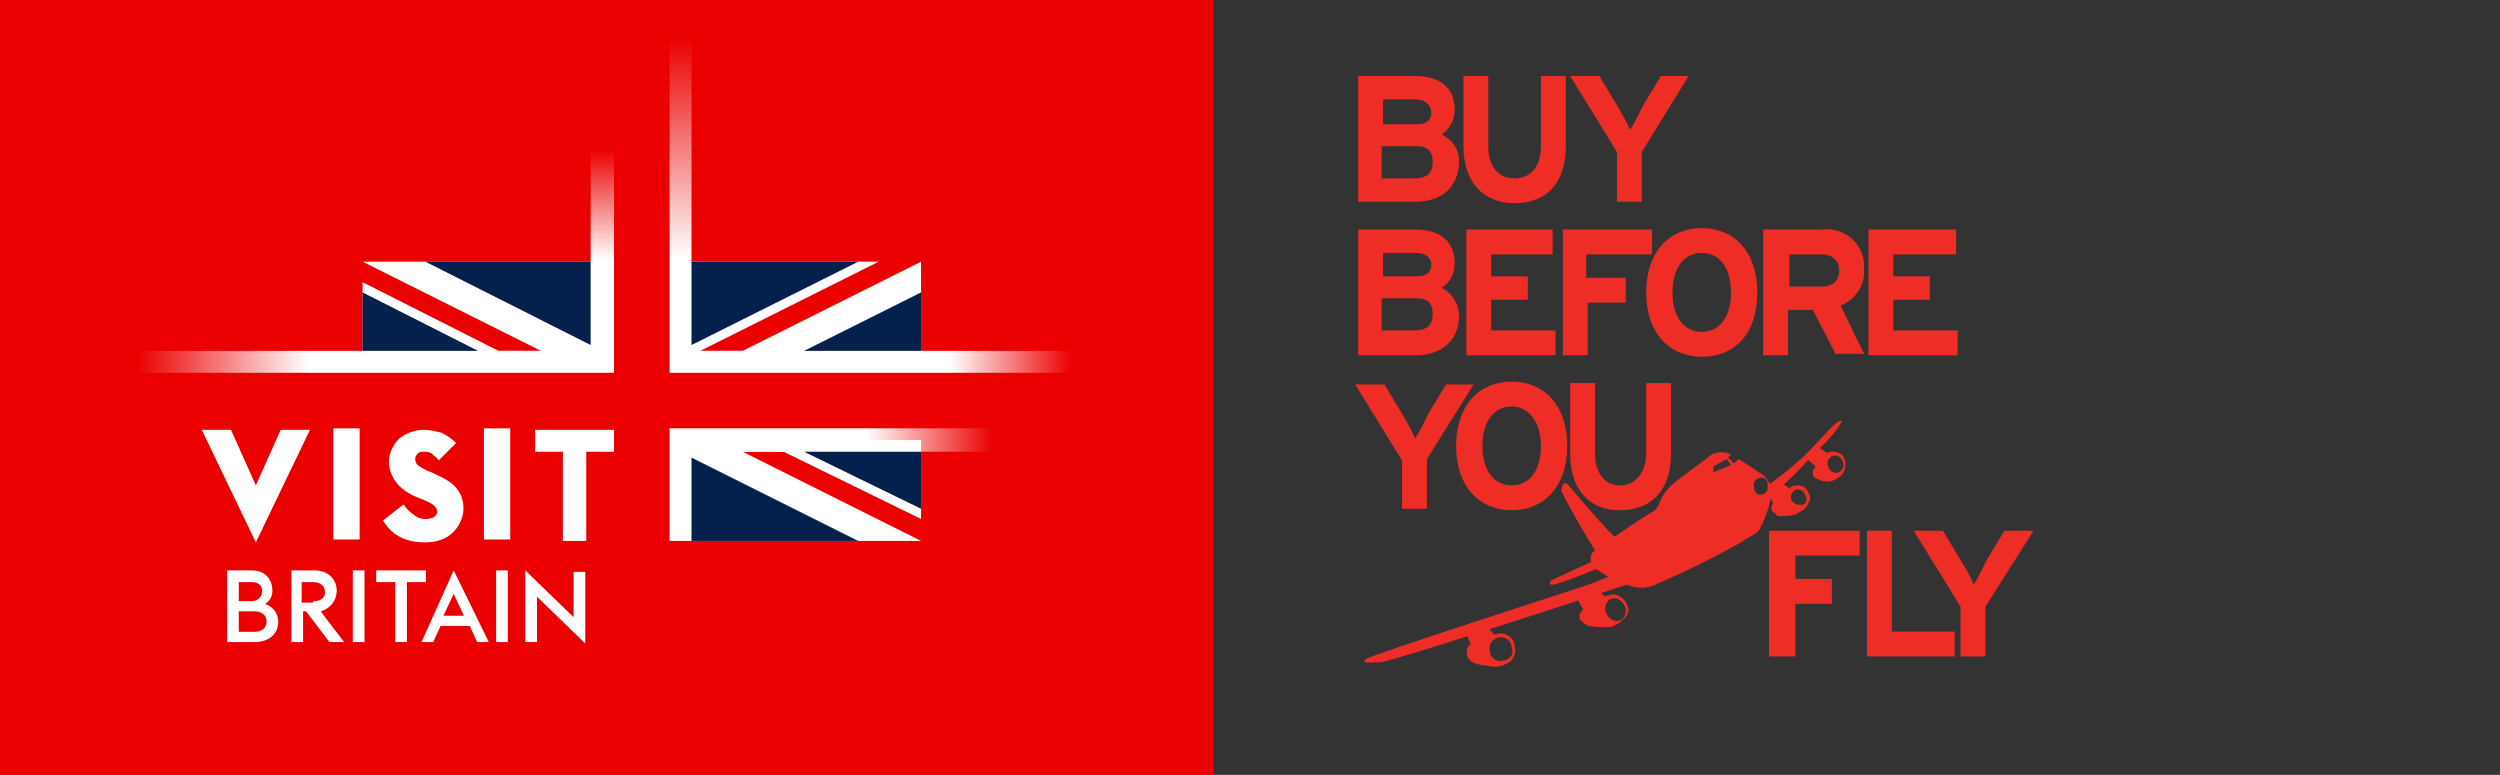 <svg version="1.1" id="Layer_1" xmlns="http://www.w3.org/2000/svg" xmlns:xlink="http://www.w3.org/1999/xlink" x="0" y="0" viewBox="0 0 171 53" xml:space="preserve"><rect x="0" y="0" width="171" height="53" fill="#333333" stroke="none"/><style>.st0{fill:#ed2d26}.st2{fill:#fff}</style><switch><g><g id="Artwork_1"><path class="st0" d="M96.8 13.8h-3.9V5.2h3.9c1.7 0 2.7.8 2.7 2.3 0 .7-.3 1.3-.9 1.7.7.3 1.2 1 1.2 1.8 0 1.8-1.2 2.8-3 2.8m0-7h-2.2v1.7h2.3c.7 0 1-.3 1-.8s-.4-.9-1.1-.9m.1 3.2h-2.4v2.2h2.3c.8 0 1.2-.4 1.2-1.1s-.3-1.1-1.1-1.1m6.7 3.9c-2.1 0-3.5-1.4-3.5-3.9V5.2h1.7V10c0 1.4.7 2.2 1.8 2.2s1.8-.8 1.8-2.2V5.2h1.7V10c0 2.5-1.3 3.9-3.5 3.9m8.7-3.5v3.4h-1.7v-3.4l-3.2-5.2h2l1.2 2c.3.5.8 1.4.9 1.7.2-.3.6-1.1.9-1.7l1.2-2h1.9l-3.2 5.2zM96.8 24.3h-3.9v-8.6h3.9c1.7 0 2.7.8 2.7 2.3 0 .7-.3 1.3-.9 1.7.7.3 1.2 1.1 1.2 1.9 0 1.7-1.2 2.7-3 2.7m0-7h-2.2v1.6h2.3c.7 0 1-.3 1-.8s-.4-.8-1.1-.8m.1 3.1h-2.4v2.2h2.3c.8 0 1.2-.4 1.2-1.1s-.3-1.1-1.1-1.1m3.4 3.9v-8.6h5.9v1.7H102v1.5h2.5v1.6H102v2.1h4.4v1.7zm8.2-6.9V19h2.7v1.7h-2.6v3.6h-1.7v-8.6h6.1v1.7zm7.9 7c-2.2 0-3.8-1.6-3.8-4.4s1.6-4.4 3.8-4.4 3.8 1.6 3.8 4.4-1.5 4.4-3.8 4.4m0-7.1c-1.2 0-2 1-2 2.7s.8 2.7 2 2.7 2-1 2-2.7-.8-2.7-2-2.7m9.2 7l-1.6-3.1h-1.7v3.1h-1.7v-8.6h4c1.5-.2 2.8.9 2.9 2.3v.4c.1 1.1-.6 2.1-1.6 2.5l1.6 3.3h-1.9zm-1-6.9h-2.2v2.2h2.2c.8 0 1.2-.4 1.2-1.1s-.5-1.1-1.2-1.1m3.2 6.9v-8.6h6v1.7h-4.3v1.5h2.5v1.6h-2.5v2.1h4.4v1.7zm-30.2 7.1v3.4h-1.7v-3.3l-3.2-5.2h2l1.2 2c.3.5.8 1.4.9 1.7.2-.3.6-1.1.9-1.7l1.2-2h1.9l-3.2 5.1z"/><path class="st0" d="M103.4 34.9c-2.2 0-3.8-1.6-3.8-4.4s1.6-4.4 3.8-4.4 3.8 1.6 3.8 4.4-1.6 4.4-3.8 4.4m0-7.1c-1.2 0-2 1-2 2.7s.8 2.7 2 2.7 2-1 2-2.7-.9-2.7-2-2.7m7.4 7.1c-2.1 0-3.4-1.4-3.4-3.9v-4.8h1.7V31c0 1.4.7 2.2 1.7 2.2s1.8-.8 1.8-2.2v-4.8h1.7V31c0 2.5-1.3 3.9-3.5 3.9m12 3.1v1.6h2.5v1.7h-2.5v3.6H121v-8.6h6.2V38zm4.9 6.9v-8.6h1.7v6.9h4.3v1.7z"/><path class="st0" d="M135.8 41.5v3.4h-1.7v-3.4l-3.2-5.2h2l1.2 2c.3.5.8 1.3.9 1.7.2-.3.6-1.1.9-1.7l1.2-2h2l-3.3 5.2zm-21.8-4c-1.6.9-3.3 1.7-5.1 2.4-1.4.5-15.2 4.9-15.5 5.2s.2.2 1 .2 20.2-6.4 20.2-6.4.6-.2.4-1c-.1-.4-.5-.6-.8-.5-.1 0-.2 0-.2.1m-2.8-.5s0 .1-.5-.1-3.3-3.6-3.5-3.8-.4.1-.4.5c.8 1.6 1.7 3.1 2.6 4.5m0 .1c-.1 0-3.3 1.5-3.3 1.5s-.2.2 0 .3 2.9-1 2.9-1 .4-.1.5-.3c.2-.2.1-.4-.1-.5m11.5-5c.9-.6 1.7-1.3 2.5-2 .6-.6 1.6-1.7 1.9-2s.6-.5.7-.4c-.4.7-1 1.4-1.6 1.9l-1.6 1.7-1.8 1.7-.1-.9z"/><path class="st0" d="M126.2 31.5c-.1-.4-.4-.6-.8-.6-.2 0-.3 0-.4.1l-.6-.4-.8.8.6.5c-.1.1-.2.3-.2.4 0 .3.1.4.4.5.4.2.9.2 1.3-.1.4-.2.6-.7.5-1.2m-.4.8c-.3.1-.6 0-.7-.3-.2-.3-.1-.6.2-.8.3-.1.6 0 .7.3.2.3.1.6-.2.8m-2.1 1.4c-.1-.3-.4-.5-.7-.5-.2 0-.4 0-.6.2l-.6-.4-.9.8.4.6c-.1.1-.1.1-.1.2-.1.2 0 .4.2.5.2.2.2.2.3.2.4 0 .7 0 1.1-.1.2-.1.3-.2.5-.3.2-.1.3-.3.4-.5.2-.3.1-.5 0-.7m-.3.8c-.3.1-.6 0-.8-.2-.2-.3-.1-.6.2-.8.3-.1.6.1.7.4.1.2.1.4-.1.6"/><path class="st0" d="M120.3 32.3c-.9-.6-.7-.5-1.4-.9l-.3.3-.4-.4.2-.2c-.5-.3-1.2-.2-1.6.2l-2 1.5c-.4.3-.7.6-1 1-.3.5-.3.8-.6 1.1-1.5.9-2.9 1.9-4.3 2.9-.2.4-.1 1 .4 1.2.7.5 1.5.9 2.3 1.1.6.2 1.3.1 1.8-.2 1.9-.8 3.7-1.7 5.5-2.7 1.3-.9 1.3-.4 1.9-2s.4-2.4-.5-2.9m-3.1 0v-.4l.9-.5.3.4-1.2.5zm3.4 1.5c-.3.1-.5 0-.6-.3v-.1c-.1-.3 0-.6.3-.7.3-.1.5 0 .6.3v.1c.1.2 0 .6-.3.7m-17 10.4c0-.4-.3-.7-.6-.8-.2-.1-.5-.1-.8 0l-.5-.6-1.4.5.3.8c-.1 0-.2.1-.2.2-.1.2-.1.5 0 .7l.3.3c.4.2.9.2 1.4.3.2 0 .5 0 .7-.1.3-.1.5-.2.7-.5.1-.3.2-.4.1-.8m-.8 1c-.4.1-.9-.2-.9-.7-.1-.4.2-.8.6-.9.4-.1.9.2.9.7.2.4-.1.8-.6.9.1-.1 0-.1 0 0m8.5-3.8c-.1-.3-.4-.6-.7-.7-.3-.1-.5 0-.8.1l-.6-.5-1.3.7.4.7c-.1 0-.1.1-.2.2-.1.2-.1.5.1.6.2.2.2.2.4.3.5.1.9.1 1.4.1.2 0 .4-.1.6-.2.2-.1.4-.3.6-.5.1-.2.3-.4.1-.8m-.4 1c-.4.2-.8 0-1-.4-.2-.3-.1-.8.2-1 .4-.2.8 0 1 .4.2.3.1.8-.2 1"/></g><path fill="#eb0000" d="M0 0h83v53H0z"/><path class="st2" d="M63 24.7v-6.8L50.8 24h-2.9l12.2-6.1H46.6v6.8zm0 10.8v-5.4H46.6v3.2l.7 3.7H63l-12.2-6.1h2.8zM24.8 19.3v5.4h16.4v-6.8H24.8L37 24h-2.9z"/><linearGradient id="SVGID_1_" gradientUnits="userSpaceOnUse" x1="67.91" y1="658.105" x2="45.797" y2="658.105" gradientTransform="translate(0 -628)"><stop offset="0" stop-color="#fff" stop-opacity="0"/><stop offset=".056" stop-color="#fff" stop-opacity=".143"/><stop offset=".39" stop-color="#fff"/></linearGradient><path fill="url(#SVGID_1_)" d="M45.8 29.3l.3 1.6h21.8v-1.6z"/><linearGradient id="SVGID_00000111182683534868434240000007928087669319300230_" gradientUnits="userSpaceOnUse" x1="46.564" y1="630.602" x2="46.564" y2="653.516" gradientTransform="translate(0 -628)"><stop offset="0" stop-color="#fff" stop-opacity="0"/><stop offset=".661" stop-color="#fff"/></linearGradient><path fill="url(#SVGID_00000111182683534868434240000007928087669319300230_)" d="M47.3 2.6h-1.5v22.9l1.5-.8z"/><linearGradient id="SVGID_00000030466042700379613970000007727372707446686105_" gradientUnits="userSpaceOnUse" x1="73.312" y1="652.749" x2="45.797" y2="652.749" gradientTransform="translate(0 -628)"><stop offset="0" stop-color="#fff" stop-opacity="0"/><stop offset=".303" stop-color="#fff"/></linearGradient><path fill="url(#SVGID_00000030466042700379613970000007727372707446686105_)" d="M73.3 24H46.6l-.8 1.5h27.5z"/><linearGradient id="SVGID_00000081621714926031336770000006229844422589486264_" gradientUnits="userSpaceOnUse" x1="41.208" y1="638.247" x2="41.208" y2="653.516" gradientTransform="translate(0 -628)"><stop offset="0" stop-color="#fff" stop-opacity="0"/><stop offset=".492" stop-color="#fff"/></linearGradient><path fill="url(#SVGID_00000081621714926031336770000006229844422589486264_)" d="M42 10.2h-1.6v14.5l1.6.8z"/><linearGradient id="SVGID_00000097493707723503278390000002921420343264896673_" gradientUnits="userSpaceOnUse" x1="-2754.47" y1="652.749" x2="-2787.021" y2="652.749" gradientTransform="matrix(-1 0 0 1 -2745.046 -628)"><stop offset="0" stop-color="#fff" stop-opacity="0"/><stop offset=".36" stop-color="#fff"/></linearGradient><path fill="url(#SVGID_00000097493707723503278390000002921420343264896673_)" d="M9.4 24h32.1l.5 1.5H9.4z"/><path class="st2" d="M47.3 37h-1.5v-7.7l1.5.8z"/><path d="M47.3 31.3V37h11.4zM63 24v-4l-8 4zm-15.7-6.1v5.7l11.4-5.7zm7.7 13l8 3.9v-3.9zm-14.6-13H29.1l11.3 5.7zM32.7 24l-7.9-4v4z" fill="#06204d"/><path id="Path_6_00000169546787384012099480000007011960169890142896_" class="st2" d="M38.5 30.9h-1.9v-1.5H42v1.5h-1.9V37h-1.6v-6.1z"/><path id="Path_7_00000091013061807975394460000003683709877916647573_" class="st2" d="M17.5 37.1l-3.7-7.7h2l1.7 3.8 1.7-3.8h2l-3.7 7.7z"/><path id="Rectangle_3_00000077294568617444293180000009310035190885041816_" class="st2" d="M22.8 29.3h1.8v7.6h-1.8z"/><path id="Path_8_00000152245506379889321930000004151906351327638921_" class="st2" d="M29.1 37.1c-1.4 0-2.3-.5-2.9-1.5l1.4-1.1c.2.3.4.5.7.7.2.2.5.3.8.3.5 0 .8-.2.8-.5 0-.2-.1-.3-.2-.4-.2-.2-.5-.3-.7-.4l-.5-.2c-.5-.2-1-.5-1.4-1-.3-.4-.5-.9-.5-1.4 0-.6.3-1.2.7-1.6.5-.4 1.1-.6 1.7-.6.4 0 .8.1 1.2.2.4.2.7.4 1 .7L30 31.5c-.1-.2-.3-.3-.5-.5-.2-.1-.3-.1-.5-.1s-.3 0-.4.1c-.1.1-.2.2-.2.4s.1.4.3.5c.3.2.5.3.8.4l.4.2c1.2.5 1.8 1.2 1.8 2.3 0 .6-.3 1.2-.7 1.6-.5.5-1.2.7-1.9.7"/><path id="Rectangle_4_00000035496253155525281980000012492839374277152181_" class="st2" d="M33.1 29.3h1.8v7.6h-1.8z"/><g transform="translate(14.233 69.516)" id="Group_82_00000011010410106014494060000014802147919610803627_"><defs><path id="SVGID_00000085226097281972298490000007462459528871637415_" d="M1.3-30.5h24.5v5H1.3z"/></defs><clipPath id="SVGID_00000141420694314949736360000014250421196930151314_"><use xlink:href="#SVGID_00000085226097281972298490000007462459528871637415_" overflow="visible"/></clipPath><g id="Group_81_00000045587375613971298570000015098156884379566257_" clip-path="url(#SVGID_00000141420694314949736360000014250421196930151314_)"><path id="Path_114_00000088118665564355547230000006384308532238610328_" class="st2" d="M1.3-30.5H3c.9 0 1.4.6 1.4 1.4 0 .4-.2.7-.5.9.6.2.9.7.9 1.2 0 .9-.7 1.4-1.6 1.4H1.3v-4.9zM3-28.4c.4 0 .7-.3.7-.7s-.3-.6-.7-.6h-.9v1.3H3zm.2 2.1c.5 0 .8-.3.8-.7 0-.4-.3-.7-.8-.7H2.1v1.4h1.1z"/><path id="Path_115_00000057841937060940483690000017585121501840263046_" class="st2" d="M5.7-30.5h1.6c.9 0 1.5.6 1.5 1.4 0 .6-.4 1.2-1.1 1.4l1.6 2.1h-1l-1.6-2.1h-.2v2.1h-.8v-4.9zm1.5 2.1c.5 0 .8-.2.8-.6 0-.4-.3-.7-.8-.7h-.8v1.4h.8z"/><path id="Rectangle_59_00000165199525287016813890000018395952730006987699_" class="st2" d="M9.9-30.5h.8v4.9h-.8z"/><path id="Path_116_00000174601932347243679800000004576723327298396563_" class="st2" d="M12.8-29.7h-1.3v-.8h3.4v.8h-1.3v4.1h-.8v-4.1z"/><path id="Path_117_00000057142595584370810810000000354130865772891071_" class="st2" d="M16.8-30.5l2.4 4.9h-.8l-.5-1.1h-2l-.5 1.1h-.8l2.2-4.9zm.7 3.1l-.7-1.5-.7 1.5h1.4z"/><path id="Rectangle_60_00000047025186152622816400000011424532055260564118_" class="st2" d="M19.7-30.5h.8v4.9h-.8z"/><path id="Path_118_00000128456600091420474190000013307388319537335998_" class="st2" d="M22.5-28.7v3.1h-.8v-4.9l3.3 3.2v-3.1h.8v4.9l-3.3-3.2z"/></g></g></g></switch></svg>